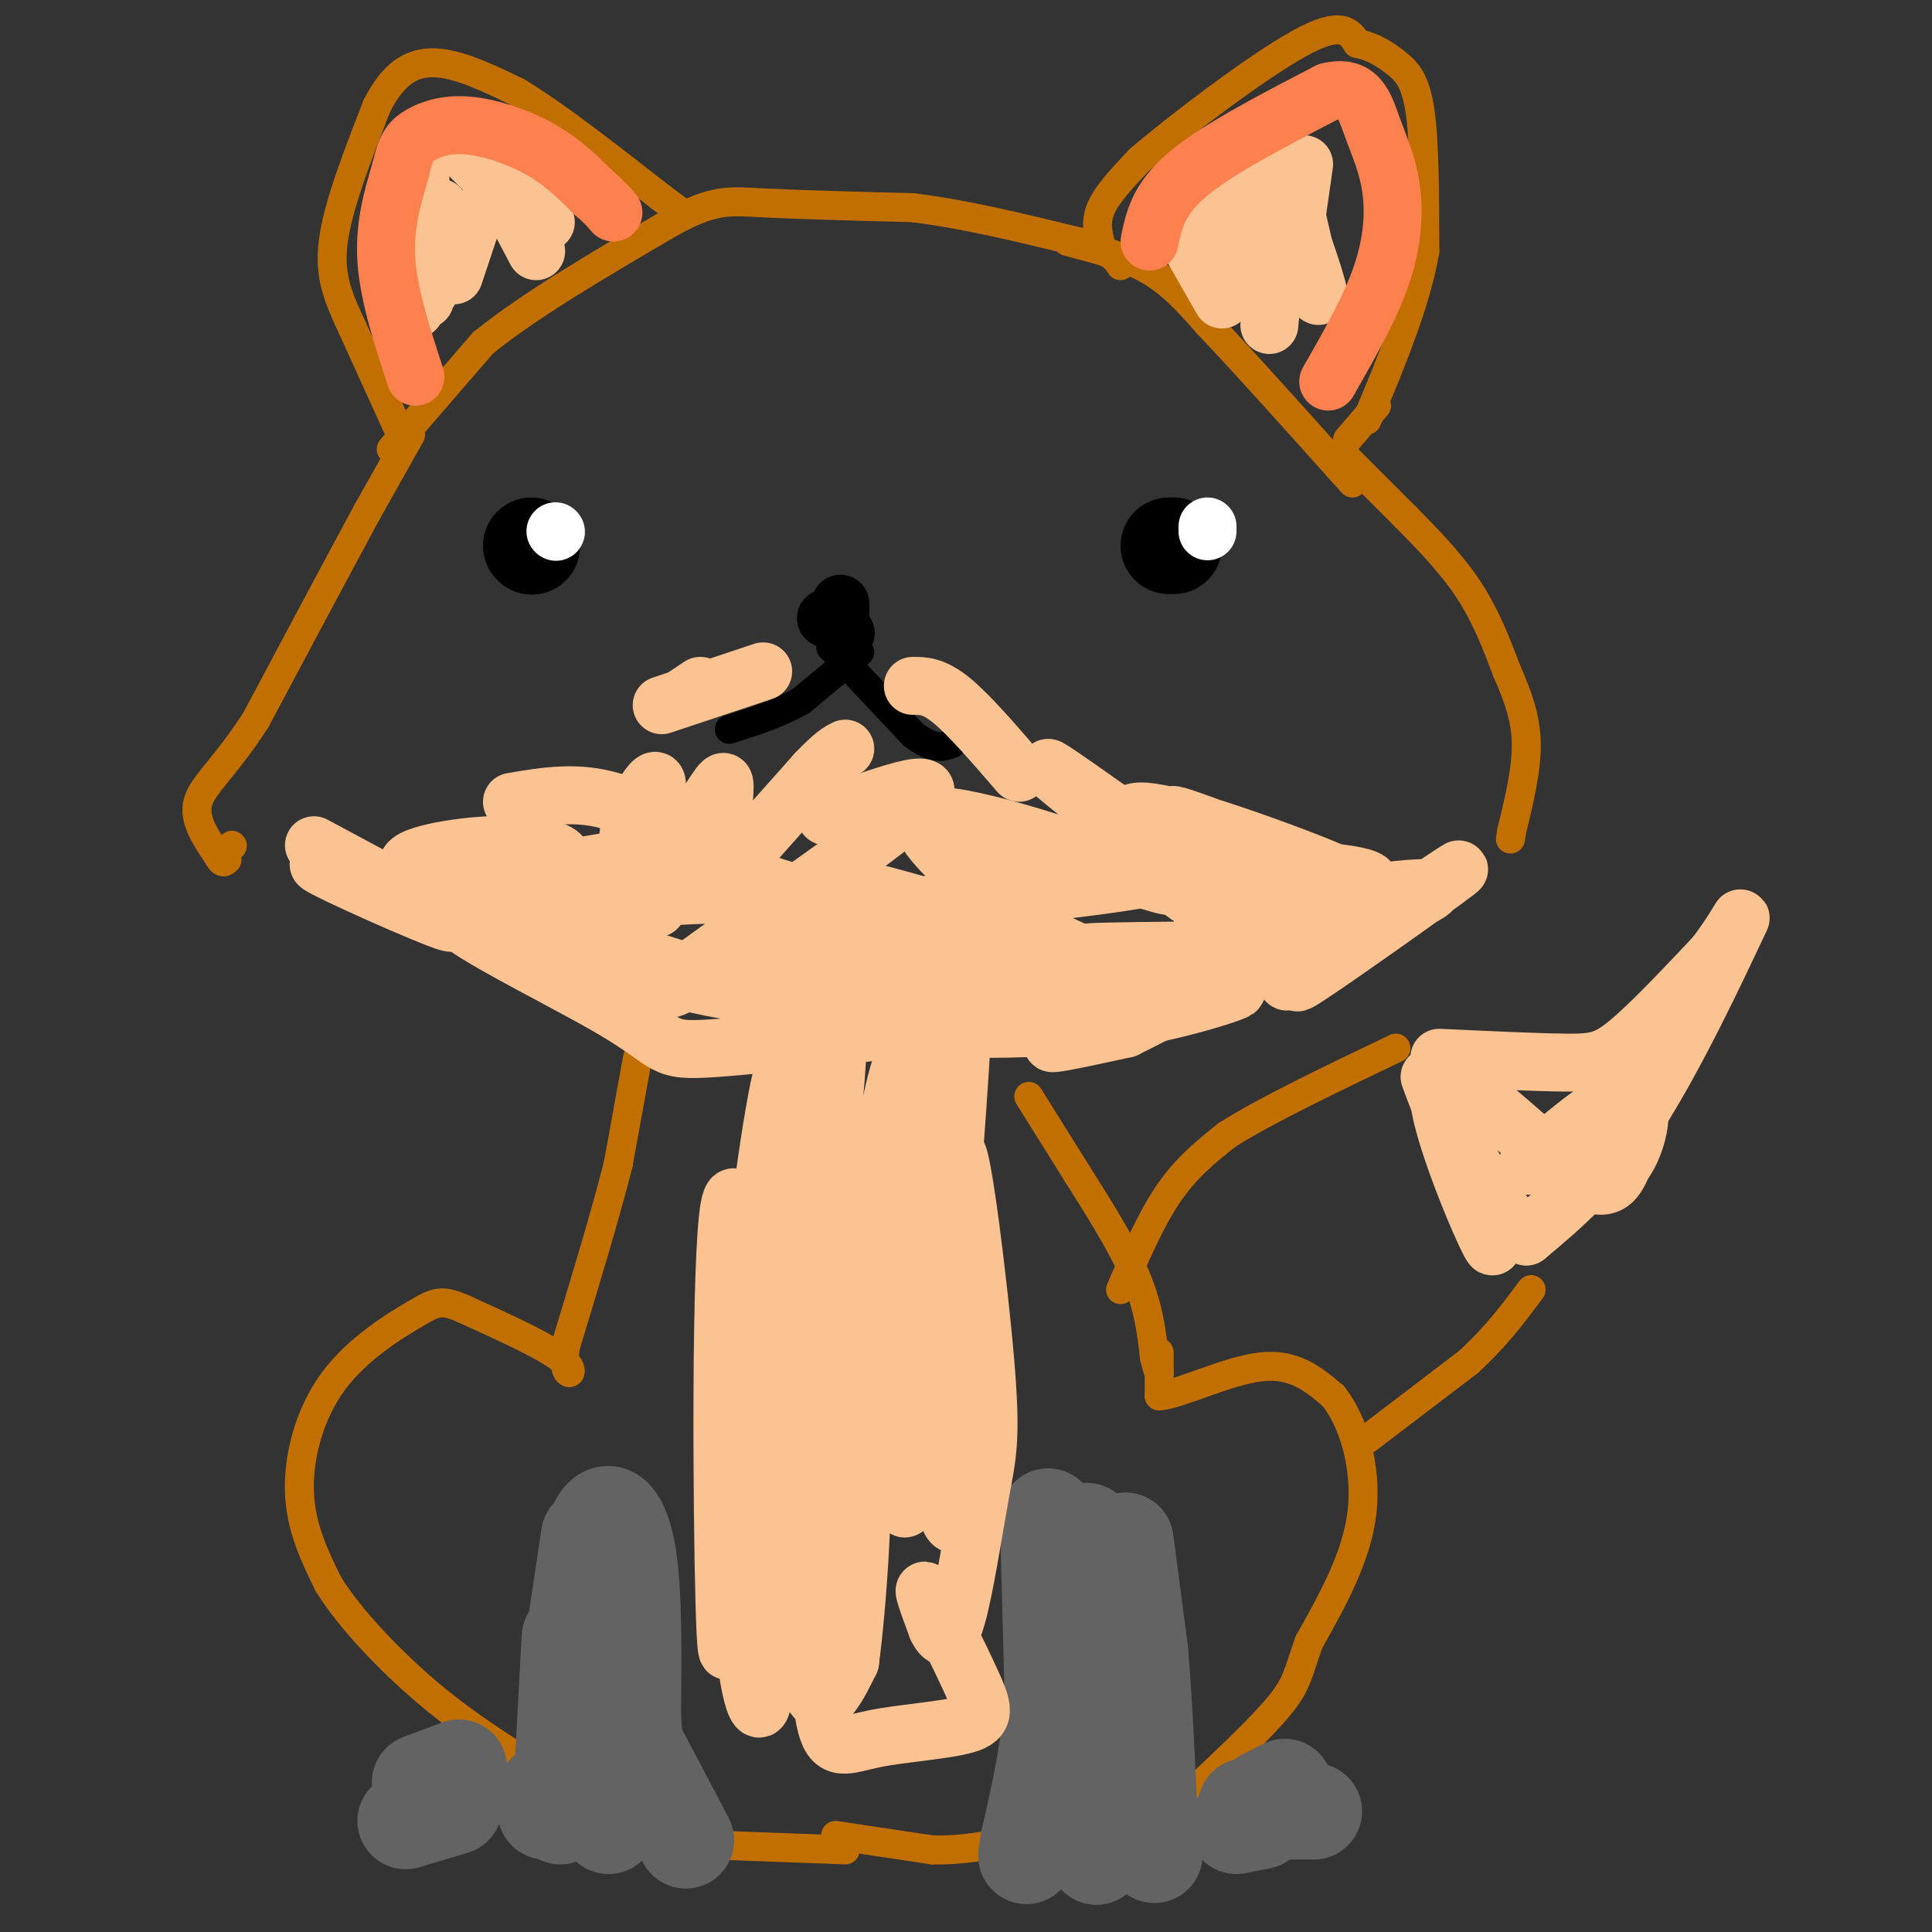<svg viewBox='0 0 400 400' version='1.1' xmlns='http://www.w3.org/2000/svg' xmlns:xlink='http://www.w3.org/1999/xlink'><rect x="0" y="0" width="400" height="400" fill="#333333" stroke="none"/><g fill='none' stroke='#C26F01' stroke-width='6' stroke-linecap='round' stroke-linejoin='round'><path d='M83,90c0.000,0.000 -10.000,-22.000 -10,-22'/><path d='M73,68c-2.844,-6.178 -4.956,-10.622 -4,-18c0.956,-7.378 4.978,-17.689 9,-28'/><path d='M78,22c3.311,-6.622 7.089,-9.178 12,-9c4.911,0.178 10.956,3.089 17,6'/><path d='M107,19c7.833,4.667 18.917,13.333 30,22'/><path d='M137,41c5.667,4.167 4.833,3.583 4,3'/><path d='M81,93c0.000,0.000 19.000,-22.000 19,-22'/><path d='M100,71c9.667,-7.833 24.333,-16.417 39,-25'/><path d='M139,46c8.911,-4.822 11.689,-4.378 19,-4c7.311,0.378 19.156,0.689 31,1'/><path d='M189,43c10.833,1.333 22.417,4.167 34,7'/><path d='M223,50c7.167,2.000 8.083,3.500 9,5'/><path d='M228,51c-0.667,-2.500 -1.333,-5.000 0,-8c1.333,-3.000 4.667,-6.500 8,-10'/><path d='M236,33c8.044,-6.889 24.156,-19.111 33,-24c8.844,-4.889 10.422,-2.444 12,0'/><path d='M281,9c3.381,0.655 5.833,2.292 8,4c2.167,1.708 4.048,3.488 5,10c0.952,6.512 0.976,17.756 1,29'/><path d='M295,52c-1.833,10.667 -6.917,22.833 -12,35'/><path d='M221,50c6.083,1.583 12.167,3.167 17,6c4.833,2.833 8.417,6.917 12,11'/><path d='M250,67c7.000,7.333 18.500,20.167 30,33'/><path d='M279,95c0.000,0.000 12.000,12.000 12,12'/><path d='M291,107c4.400,4.444 9.400,9.556 13,15c3.600,5.444 5.800,11.222 8,17'/><path d='M312,139c2.267,5.178 3.933,9.622 4,15c0.067,5.378 -1.467,11.689 -3,18'/><path d='M313,172c-0.500,3.000 -0.250,1.500 0,0'/><path d='M285,84c0.000,0.000 -6.000,7.000 -6,7'/><path d='M85,90c0.000,0.000 -9.000,16.000 -9,16'/><path d='M76,106c-5.333,9.833 -14.167,26.417 -23,43'/><path d='M53,149c-6.422,9.978 -10.978,13.422 -12,17c-1.022,3.578 1.489,7.289 4,11'/><path d='M45,177c1.000,2.000 1.500,1.500 2,1'/><path d='M48,175c0.000,0.000 0.100,0.100 0.1,0.1'/><path d='M132,219c0.000,0.000 -4.000,22.000 -4,22'/><path d='M128,241c-2.500,10.000 -6.750,24.000 -11,38'/><path d='M117,279c-0.778,7.067 2.778,5.733 0,3c-2.778,-2.733 -11.889,-6.867 -21,-11'/><path d='M96,271c-4.614,-2.018 -5.649,-1.561 -10,1c-4.351,2.561 -12.018,7.228 -17,14c-4.982,6.772 -7.281,15.649 -7,23c0.281,7.351 3.140,13.175 6,19'/><path d='M68,328c4.444,7.178 12.556,15.622 20,22c7.444,6.378 14.222,10.689 21,15'/><path d='M109,365c3.500,2.500 1.750,1.250 0,0'/><path d='M148,382c0.000,0.000 27.000,1.000 27,1'/><path d='M173,380c0.000,0.000 20.000,3.000 20,3'/><path d='M193,383c6.167,0.167 11.583,-0.917 17,-2'/><path d='M232,267c3.167,-7.333 6.333,-14.667 10,-20c3.667,-5.333 7.833,-8.667 12,-12'/><path d='M254,235c7.833,-5.000 21.417,-11.500 35,-18'/><path d='M283,298c0.000,0.000 21.000,-16.000 21,-16'/><path d='M304,282c5.667,-5.167 9.333,-10.083 13,-15'/><path d='M213,227c0.000,0.000 10.000,16.000 10,16'/><path d='M223,243c4.044,6.400 9.156,14.400 12,21c2.844,6.600 3.422,11.800 4,17'/><path d='M239,281c0.833,3.333 0.917,3.167 1,3'/><path d='M240,280c0.000,0.000 0.000,9.000 0,9'/><path d='M240,289c4.000,-0.200 14.000,-5.200 21,-6c7.000,-0.800 11.000,2.600 15,6'/><path d='M276,289c4.156,5.067 7.044,14.733 6,24c-1.044,9.267 -6.022,18.133 -11,27'/><path d='M271,340c-2.244,6.289 -2.356,8.511 -6,13c-3.644,4.489 -10.822,11.244 -18,18'/><path d='M247,371c-3.000,3.000 -1.500,1.500 0,0'/></g>
<g fill='none' stroke='#636364' stroke-width='20' stroke-linecap='round' stroke-linejoin='round'><path d='M125,323c0.000,0.000 0.000,21.000 0,21'/><path d='M122,318c0.000,0.000 -3.000,20.000 -3,20'/><path d='M119,338c0.333,-0.500 2.667,-11.750 5,-23'/><path d='M124,315c2.067,-3.489 4.733,-0.711 6,7c1.267,7.711 1.133,20.356 1,33'/><path d='M131,355c0.333,6.833 0.667,7.417 1,8'/><path d='M118,339c0.000,0.000 -2.000,37.000 -2,37'/><path d='M113,371c0.000,0.000 0.000,4.000 0,4'/><path d='M126,356c0.000,0.000 0.000,22.000 0,22'/><path d='M132,362c0.000,0.000 10.000,19.000 10,19'/><path d='M87,369c0.000,0.000 8.000,-3.000 8,-3'/><path d='M84,377c0.000,0.000 10.000,-3.000 10,-3'/><path d='M217,314c0.000,0.000 1.000,37.000 1,37'/><path d='M218,351c-0.667,11.167 -2.833,20.583 -5,30'/><path d='M213,381c-0.833,5.167 -0.417,3.083 0,1'/><path d='M225,317c0.000,0.000 2.000,27.000 2,27'/><path d='M227,344c0.333,10.667 0.167,23.833 0,37'/><path d='M227,381c0.000,6.500 0.000,4.250 0,2'/><path d='M233,319c0.000,0.000 3.000,23.000 3,23'/><path d='M236,342c0.833,9.667 1.417,22.333 2,35'/><path d='M238,377c0.500,7.000 0.750,7.000 1,7'/><path d='M258,374c0.000,0.000 4.000,0.000 4,0'/><path d='M256,378c0.000,0.000 5.000,-1.000 5,-1'/><path d='M266,375c0.000,0.000 6.000,0.000 6,0'/><path d='M262,372c0.000,0.000 4.000,-2.000 4,-2'/></g>
<g fill='none' stroke='#000000' stroke-width='12' stroke-linecap='round' stroke-linejoin='round'><path d='M174,128c0.000,0.000 0.000,-1.000 0,-1'/><path d='M174,126c0.000,0.000 0.000,-1.000 0,-1'/><path d='M171,128c0.000,0.000 0.100,0.100 0.1,0.1'/><path d='M175,131c0.000,0.000 0.100,0.100 0.1,0.1'/></g>
<g fill='none' stroke='#000000' stroke-width='6' stroke-linecap='round' stroke-linejoin='round'><path d='M178,135c0.000,0.000 -12.000,10.000 -12,10'/><path d='M166,145c-4.500,2.667 -9.750,4.333 -15,6'/><path d='M172,134c0.000,0.000 17.000,18.000 17,18'/><path d='M189,152c4.167,3.333 6.083,2.667 8,2'/></g>
<g fill='none' stroke='#000000' stroke-width='20' stroke-linecap='round' stroke-linejoin='round'><path d='M242,113c0.000,0.000 1.000,0.000 1,0'/><path d='M110,113c0.000,0.000 0.100,0.100 0.1,0.1'/></g>
<g fill='none' stroke='#FFFFFF' stroke-width='12' stroke-linecap='round' stroke-linejoin='round'><path d='M250,110c0.000,0.000 0.000,-1.000 0,-1'/><path d='M115,110c0.000,0.000 0.100,0.100 0.1,0.1'/></g>
<g fill='none' stroke='#FCC392' stroke-width='12' stroke-linecap='round' stroke-linejoin='round'><path d='M250,49c7.500,-4.500 15.000,-9.000 16,-10c1.000,-1.000 -4.500,1.500 -10,4'/><path d='M264,40c4.644,11.622 9.289,23.244 9,21c-0.289,-2.244 -5.511,-18.356 -8,-20c-2.489,-1.644 -2.244,11.178 -2,24'/><path d='M263,65c-0.333,4.000 -0.167,2.000 0,0'/><path d='M266,34c0.000,0.000 6.000,26.000 6,26'/><path d='M270,34c0.000,0.000 -3.000,21.000 -3,21'/><path d='M258,37c0.000,0.000 -10.000,13.000 -10,13'/><path d='M253,44c0.000,0.000 2.000,13.000 2,13'/><path d='M245,48c0.000,0.000 8.000,14.000 8,14'/><path d='M91,43c0.000,0.000 -2.000,17.000 -2,17'/><path d='M87,36c0.000,0.000 1.000,26.000 1,26'/><path d='M97,32c0.000,0.000 6.000,6.000 6,6'/><path d='M101,33c0.000,0.000 10.000,19.000 10,19'/><path d='M110,40c0.000,0.000 3.000,6.000 3,6'/><path d='M98,45c0.000,0.000 -4.000,12.000 -4,12'/><path d='M93,50c0.000,0.000 -7.000,14.000 -7,14'/><path d='M65,175c15.720,8.423 31.440,16.845 28,16c-3.440,-0.845 -26.042,-10.958 -27,-12c-0.958,-1.042 19.726,6.988 35,10c15.274,3.012 25.137,1.006 35,-1'/><path d='M136,188c-4.890,0.508 -34.614,2.277 -38,2c-3.386,-0.277 19.567,-2.600 34,-6c14.433,-3.400 20.347,-7.877 13,-8c-7.347,-0.123 -27.956,4.108 -35,5c-7.044,0.892 -0.522,-1.554 6,-4'/><path d='M116,177c-1.055,-1.277 -6.691,-2.469 -15,-2c-8.309,0.469 -19.289,2.600 -16,5c3.289,2.400 20.847,5.069 35,5c14.153,-0.069 24.901,-2.877 26,-5c1.099,-2.123 -7.450,-3.562 -16,-5'/><path d='M130,175c-0.429,-5.655 6.500,-17.292 6,-12c-0.500,5.292 -8.429,27.512 -8,31c0.429,3.488 9.214,-11.756 18,-27'/><path d='M146,167c3.764,-5.724 4.174,-6.534 4,-3c-0.174,3.534 -0.931,11.413 -1,15c-0.069,3.587 0.552,2.882 4,-1c3.448,-3.882 9.724,-10.941 16,-18'/><path d='M169,160c3.667,-3.833 4.833,-4.417 6,-5'/><path d='M145,142c0.000,0.000 -3.000,2.000 -3,2'/><path d='M158,139c0.000,0.000 -21.000,7.000 -21,7'/><path d='M189,142c2.167,0.000 4.333,0.000 8,3c3.667,3.000 8.833,9.000 14,15'/><path d='M171,169c13.673,-4.982 27.345,-9.964 17,-1c-10.345,8.964 -44.708,31.875 -49,36c-4.292,4.125 21.488,-10.536 20,-16c-1.488,-5.464 -30.244,-1.732 -59,2'/><path d='M100,190c6.517,4.962 52.310,16.368 52,15c-0.310,-1.368 -46.722,-15.511 -56,-16c-9.278,-0.489 18.579,12.676 31,20c12.421,7.324 9.406,8.807 21,8c11.594,-0.807 37.797,-3.903 64,-7'/><path d='M212,210c3.355,-2.988 -20.257,-6.959 -34,-9c-13.743,-2.041 -17.618,-2.153 -23,-2c-5.382,0.153 -12.270,0.572 -8,3c4.270,2.428 19.698,6.864 29,9c9.302,2.136 12.479,1.970 21,2c8.521,0.030 22.387,0.255 36,-2c13.613,-2.255 26.973,-6.992 22,-6c-4.973,0.992 -28.278,7.712 -35,10c-6.722,2.288 3.139,0.144 13,-2'/><path d='M233,213c13.871,-6.785 42.048,-22.749 46,-23c3.952,-0.251 -16.322,15.211 -12,13c4.322,-2.211 33.241,-22.095 35,-23c1.759,-0.905 -23.640,17.170 -31,22c-7.360,4.830 3.320,-3.585 14,-12'/><path d='M285,190c6.956,-3.658 17.344,-6.803 7,-6c-10.344,0.803 -41.422,5.556 -43,6c-1.578,0.444 26.344,-3.419 33,-6c6.656,-2.581 -7.956,-3.880 -18,-4c-10.044,-0.120 -15.522,0.940 -21,2'/><path d='M243,182c-0.022,2.632 10.422,8.214 4,2c-6.422,-6.214 -29.711,-24.222 -30,-25c-0.289,-0.778 22.422,15.675 33,23c10.578,7.325 9.022,5.521 12,5c2.978,-0.521 10.489,0.239 18,1'/><path d='M280,188c-7.223,-4.739 -34.281,-17.088 -37,-19c-2.719,-1.912 18.900,6.611 28,10c9.100,3.389 5.681,1.643 -4,-2c-9.681,-3.643 -25.623,-9.184 -31,-9c-5.377,0.184 -0.188,6.092 5,12'/><path d='M241,180c1.713,2.928 3.494,4.250 -1,3c-4.494,-1.250 -15.265,-5.070 -22,-4c-6.735,1.070 -9.434,7.029 -23,10c-13.566,2.971 -37.999,2.954 -26,1c11.999,-1.954 60.428,-5.844 72,-9c11.572,-3.156 -13.714,-5.578 -39,-8'/><path d='M202,173c-9.621,-1.889 -14.174,-2.610 -4,0c10.174,2.610 35.074,8.553 34,7c-1.074,-1.553 -28.124,-10.600 -37,-11c-8.876,-0.400 0.422,7.848 6,13c5.578,5.152 7.437,7.206 12,10c4.563,2.794 11.831,6.326 19,8c7.169,1.674 14.238,1.489 18,1c3.762,-0.489 4.218,-1.283 4,-2c-0.218,-0.717 -1.109,-1.359 -2,-2'/><path d='M252,197c-4.830,-0.321 -15.907,-0.125 -22,0c-6.093,0.125 -7.204,0.178 -2,2c5.204,1.822 16.723,5.414 3,1c-13.723,-4.414 -52.689,-16.833 -55,-16c-2.311,0.833 32.032,14.916 50,21c17.968,6.084 19.562,4.167 12,1c-7.562,-3.167 -24.281,-7.583 -41,-12'/><path d='M197,194c-15.800,-4.356 -34.800,-9.244 -47,-14c-12.200,-4.756 -17.600,-9.378 -23,-14'/><path d='M127,166c-7.333,-2.333 -14.167,-1.167 -21,0'/><path d='M172,237c-4.476,34.905 -8.952,69.810 -7,55c1.952,-14.810 10.333,-79.333 8,-78c-2.333,1.333 -15.381,68.524 -19,81c-3.619,12.476 2.190,-29.762 8,-72'/><path d='M162,223c-0.557,-1.351 -5.951,31.272 -7,53c-1.049,21.728 2.247,32.560 4,35c1.753,2.440 1.965,-3.511 0,-22c-1.965,-18.489 -6.106,-49.516 -8,-39c-1.894,10.516 -1.541,62.576 -1,82c0.541,19.424 1.271,6.212 2,-7'/><path d='M152,325c0.850,-10.405 1.976,-32.919 2,-31c0.024,1.919 -1.054,28.270 0,44c1.054,15.730 4.238,20.839 4,10c-0.238,-10.839 -3.899,-37.627 -3,-39c0.899,-1.373 6.357,22.669 10,34c3.643,11.331 5.469,9.952 7,8c1.531,-1.952 2.765,-4.476 4,-7'/><path d='M176,344c1.474,-10.835 3.160,-34.424 2,-40c-1.160,-5.576 -5.164,6.859 -7,20c-1.836,13.141 -1.504,26.987 0,33c1.504,6.013 4.179,4.191 10,3c5.821,-1.191 14.787,-1.752 19,-3c4.213,-1.248 3.673,-3.182 1,-9c-2.673,-5.818 -7.478,-15.519 -9,-18c-1.522,-2.481 0.239,2.260 2,7'/><path d='M194,337c0.956,2.013 2.346,3.547 4,-2c1.654,-5.547 3.573,-18.175 5,-26c1.427,-7.825 2.364,-10.848 1,-27c-1.364,-16.152 -5.027,-45.431 -6,-43c-0.973,2.431 0.745,36.574 1,56c0.255,19.426 -0.952,24.135 -3,18c-2.048,-6.135 -4.936,-23.113 -4,-48c0.936,-24.887 5.696,-57.682 7,-60c1.304,-2.318 -0.848,25.841 -3,54'/><path d='M196,259c-3.162,27.144 -9.568,68.005 -9,48c0.568,-20.005 8.108,-100.877 5,-95c-3.108,5.877 -16.864,98.503 -20,114c-3.136,15.497 4.348,-46.135 9,-77c4.652,-30.865 6.472,-30.961 7,-29c0.528,1.961 -0.236,5.981 -1,10'/><path d='M187,230c-5.202,26.500 -17.708,87.750 -20,85c-2.292,-2.750 5.631,-69.500 7,-80c1.369,-10.500 -3.815,35.250 -9,81'/><path d='M298,219c9.933,0.467 19.867,0.933 26,1c6.133,0.067 8.467,-0.267 13,-4c4.533,-3.733 11.267,-10.867 18,-18'/><path d='M355,198c4.607,-5.881 7.125,-11.583 4,-5c-3.125,6.583 -11.893,25.452 -20,38c-8.107,12.548 -15.554,18.774 -23,25'/><path d='M316,256c-9.156,-6.340 -20.547,-34.691 -20,-33c0.547,1.691 13.033,33.422 13,35c-0.033,1.578 -12.586,-26.998 -11,-33c1.586,-6.002 17.310,10.571 26,17c8.690,6.429 10.345,2.715 12,-1'/><path d='M336,241c3.238,-4.131 5.333,-13.958 1,-14c-4.333,-0.042 -15.095,9.702 -19,13c-3.905,3.298 -0.952,0.149 2,-3'/></g>
<g fill='none' stroke='#FC814E' stroke-width='12' stroke-linecap='round' stroke-linejoin='round'><path d='M86,78c-2.750,-8.417 -5.500,-16.833 -6,-24c-0.500,-7.167 1.250,-13.083 3,-19'/><path d='M83,35c0.968,-4.352 1.888,-5.734 4,-7c2.112,-1.266 5.415,-2.418 10,-2c4.585,0.418 10.453,2.405 15,5c4.547,2.595 7.774,5.797 11,9'/><path d='M123,40c2.500,2.167 3.250,3.083 4,4'/><path d='M238,50c0.917,-4.417 1.833,-8.833 8,-14c6.167,-5.167 17.583,-11.083 29,-17'/><path d='M275,19c6.285,-1.616 7.499,2.845 9,7c1.501,4.155 3.289,8.003 4,13c0.711,4.997 0.346,11.142 -2,18c-2.346,6.858 -6.673,14.429 -11,22'/></g>
</svg>